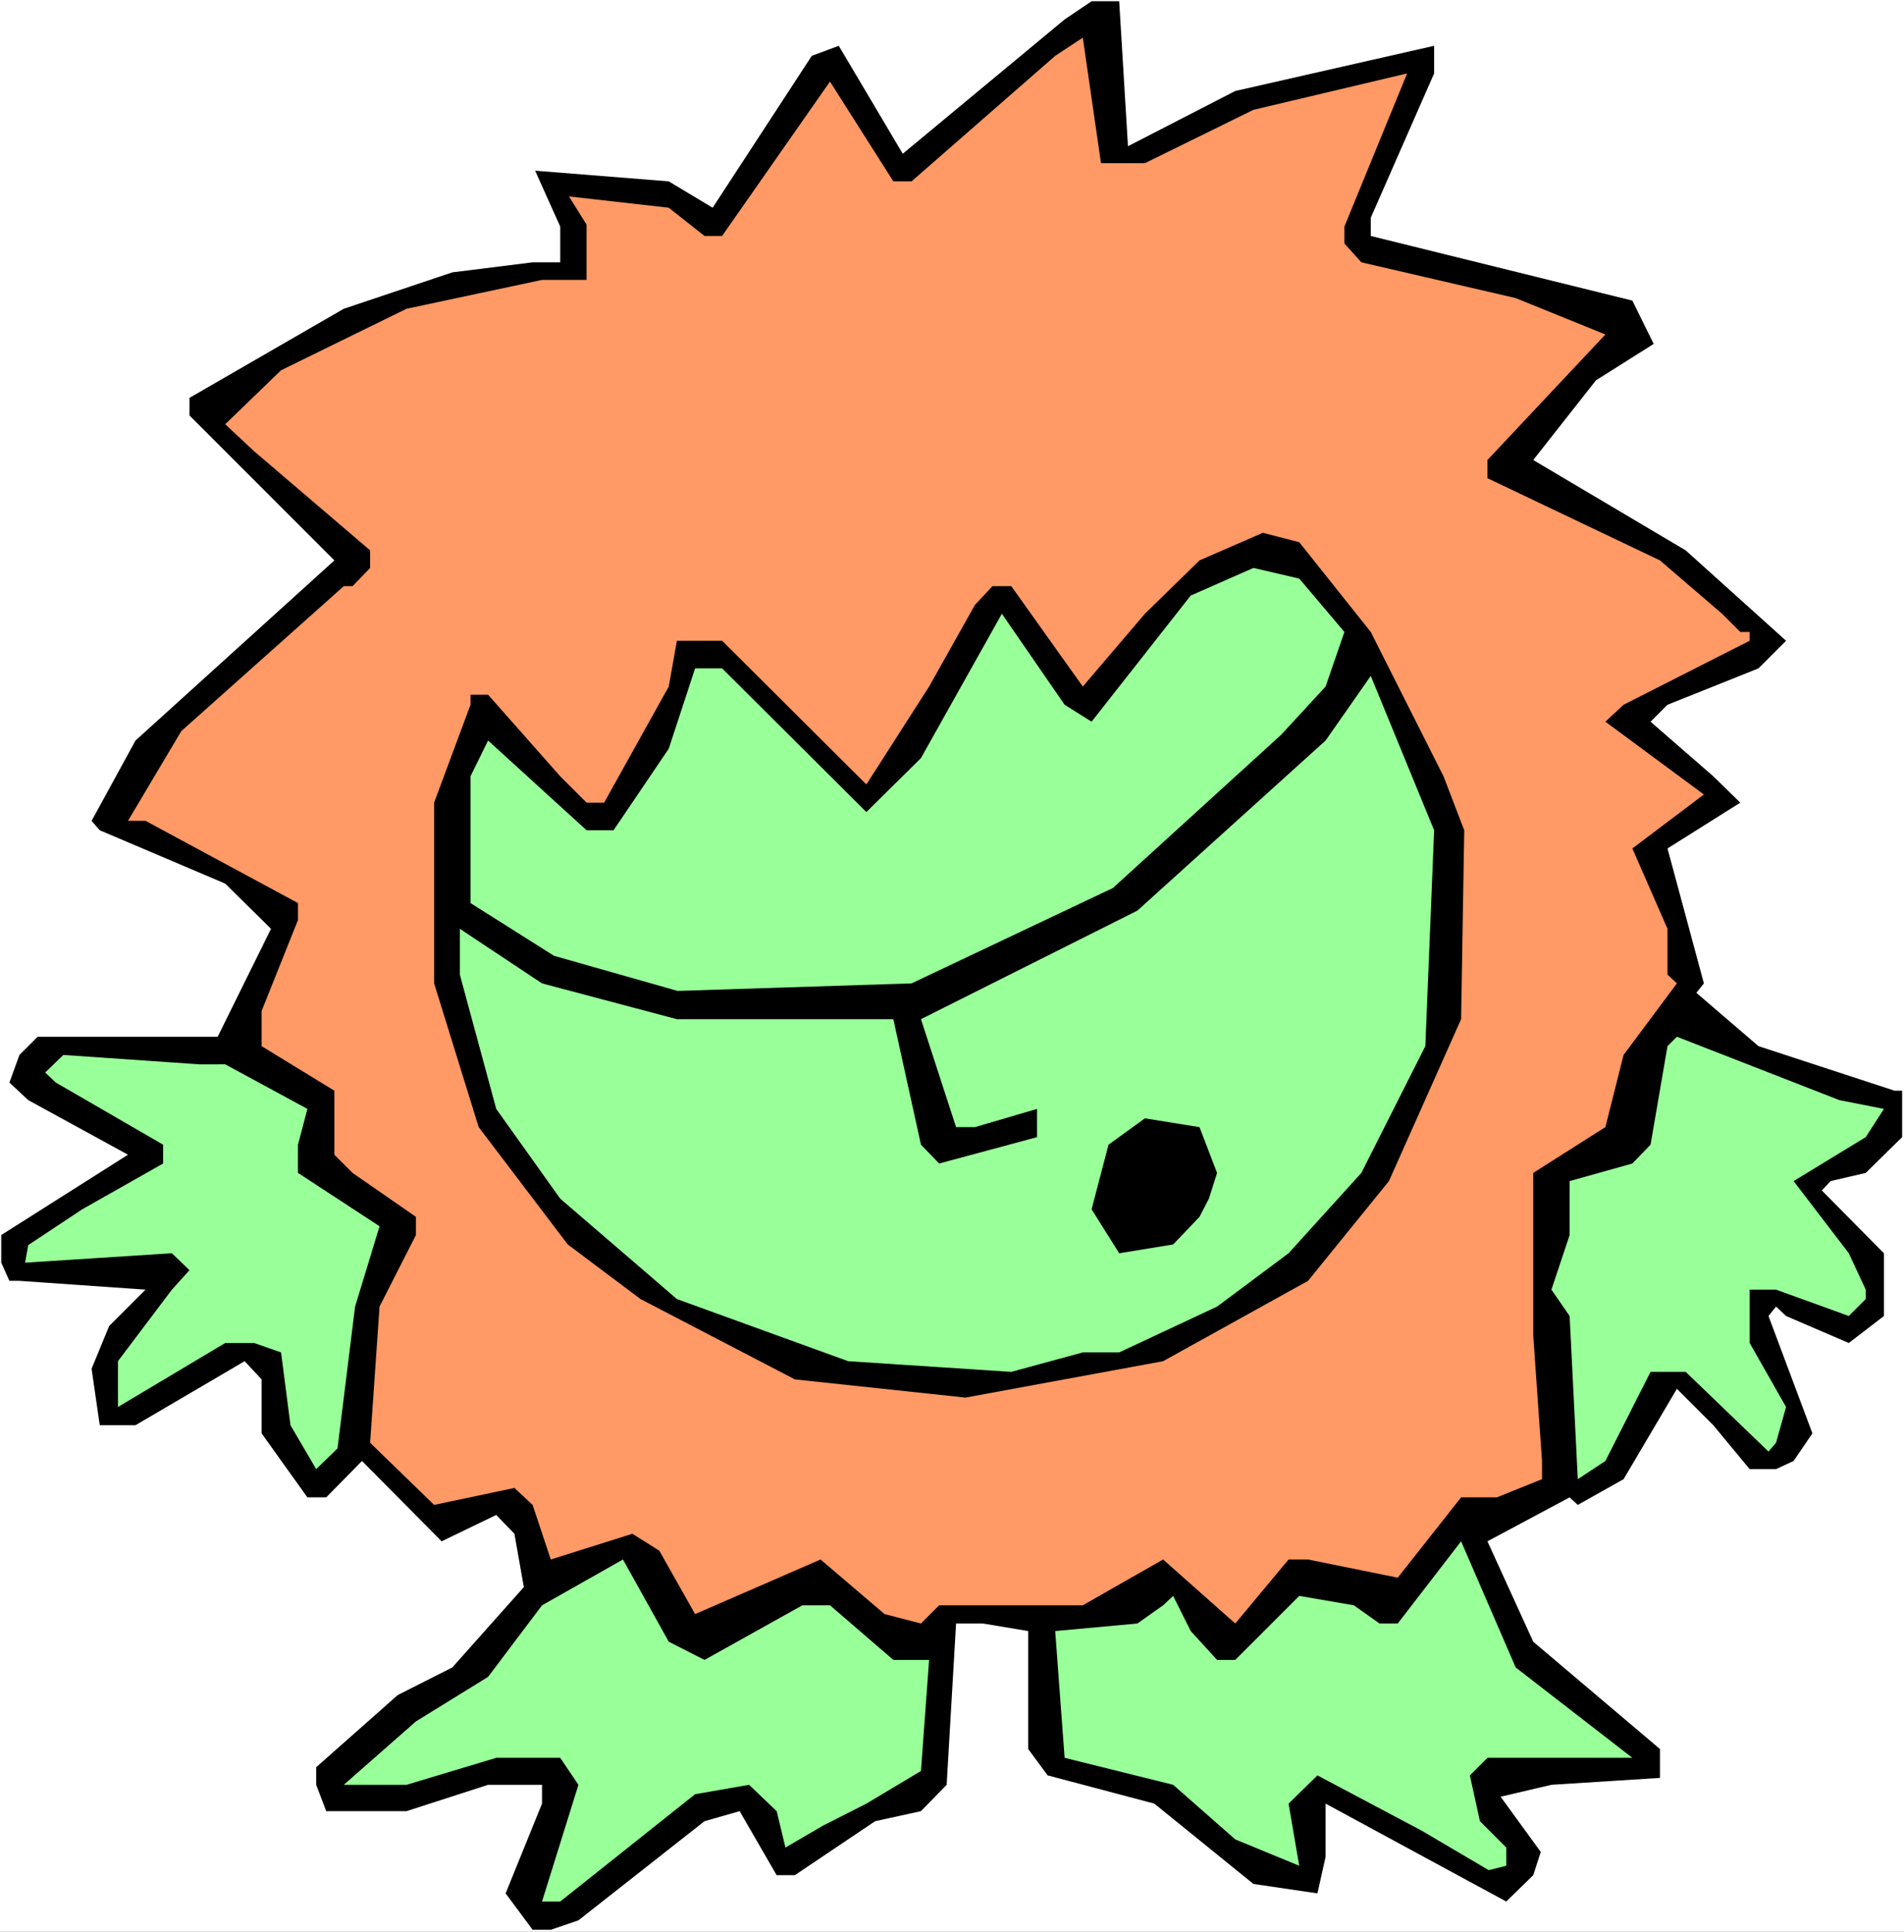 <?xml version="1.0" encoding="UTF-8" standalone="no"?>
<svg
   version="1.0"
   width="129.766mm"
   height="131.611mm"
   id="svg11"
   sodipodi:docname="Goblin 13.wmf"
   xmlns:inkscape="http://www.inkscape.org/namespaces/inkscape"
   xmlns:sodipodi="http://sodipodi.sourceforge.net/DTD/sodipodi-0.dtd"
   xmlns="http://www.w3.org/2000/svg"
   xmlns:svg="http://www.w3.org/2000/svg">
  <rect width="100%" height="100%" fill="#808080" stroke="none"/>
  <sodipodi:namedview
     id="namedview11"
     pagecolor="#ffffff"
     bordercolor="#000000"
     borderopacity="0.25"
     inkscape:showpageshadow="2"
     inkscape:pageopacity="0.0"
     inkscape:pagecheckerboard="0"
     inkscape:deskcolor="#d1d1d1"
     inkscape:document-units="mm" />
  <defs
     id="defs1">
    <pattern
       id="WMFhbasepattern"
       patternUnits="userSpaceOnUse"
       width="6"
       height="6"
       x="0"
       y="0" />
  </defs>
  <path
     style="fill:#ffffff;fill-opacity:1;fill-rule:evenodd;stroke:none"
     d="M 0,497.426 H 490.455 V 0 H 0 Z"
     id="path1" />
  <path
     style="fill:#000000;fill-opacity:1;fill-rule:evenodd;stroke:none"
     d="m 290.556,37.654 27.634,-14.221 51.227,-11.636 v 7.111 L 353.096,56.078 v 4.687 l 67.387,16.646 5.494,11.151 -14.867,9.373 -16.16,20.524 39.269,23.271 25.856,23.271 -7.11,7.111 -23.432,9.373 -4.363,4.363 16.16,14.06 6.949,6.787 -18.746,11.797 9.373,34.745 -1.939,2.424 15.998,13.737 35.067,11.474 h 1.939 v 11.959 l -9.373,9.212 -9.05,2.101 -2.262,2.424 15.998,16.161 v 16.161 l -9.05,6.949 -16.16,-6.949 -2.586,-2.424 -1.939,2.424 11.312,30.22 -4.848,7.111 -4.525,2.101 h -6.787 l -9.373,-11.312 -9.373,-9.373 -13.736,23.271 -11.797,6.626 -2.101,-1.939 -21.17,11.312 11.797,25.857 32.643,27.635 v 7.434 l -27.957,1.778 -13.09,3.071 10.342,14.221 -1.939,5.979 -6.949,6.787 -46.541,-25.211 v 13.737 l -2.101,9.373 -16.483,-2.424 -25.533,-20.686 -27.472,-7.272 -5.01,-6.787 v -30.382 l -11.635,-1.939 h -6.949 l -2.424,41.533 -6.626,6.787 -11.797,2.586 -20.685,13.898 h -4.686 l -9.534,-16.484 -9.05,2.586 -32.482,25.534 -7.11,2.424 h -4.686 l -6.949,-9.373 9.373,-23.11 v -4.848 h -13.898 l -21.008,6.787 H 84.032 l -2.586,-6.787 v -4.525 l 21.008,-18.585 14.059,-7.111 18.422,-20.686 -2.424,-13.737 -4.686,-4.848 -14.059,6.787 -20.523,-20.686 -9.211,9.373 H 79.184 L 67.387,369.11 v -13.898 l -4.363,-4.687 -28.118,16.484 h -9.211 l -2.101,-14.545 4.525,-10.989 9.373,-9.373 -32.482,-2.262 h -2.586 l -2.101,-4.687 v -7.111 L 32.966,297.357 7.272,283.297 l -4.848,-4.525 2.586,-7.111 4.686,-4.687 H 56.075 L 69.811,239.178 58.014,227.542 25.694,213.806 23.594,211.382 34.906,190.696 86.133,144.315 48.803,106.984 v -4.525 L 88.557,79.511 l 27.957,-9.373 20.685,-2.586 h 7.11 v -9.212 l -6.464,-14.383 34.421,2.747 11.312,6.787 25.533,-39.109 6.949,-2.586 16.483,27.796 41.693,-34.584 6.949,-4.687 h 7.11 z"
     id="path2" />
  <path
     style="fill:#ff9966;fill-opacity:1;fill-rule:evenodd;stroke:none"
     d="m 294.92,42.018 27.957,-13.737 39.592,-9.373 -16.16,39.432 v 4.363 l 4.363,4.848 39.754,9.212 23.109,9.373 -30.381,32.321 v 4.687 l 44.44,21.171 15.998,13.737 4.686,4.687 h 2.424 v 2.263 l -32.482,16.484 -4.686,4.363 25.371,18.746 -18.422,13.898 9.05,20.686 v 11.797 l 2.424,2.262 -13.736,18.423 -4.686,18.585 -18.584,11.797 v 41.856 l 2.262,32.321 v 4.687 l -11.635,4.687 h -9.211 l -16.322,20.686 -23.109,-4.687 h -5.01 l -13.736,16.484 -18.584,-16.484 -20.685,11.797 h -37.006 l -4.686,4.687 -9.373,-2.424 -16.483,-14.06 -32.32,14.06 -9.211,-16.322 -6.949,-4.363 -21.008,6.626 -4.686,-14.06 -4.686,-4.363 -20.685,4.363 -16.483,-15.999 2.424,-35.069 9.373,-18.423 v -4.687 l -16.322,-11.312 -4.686,-4.687 V 280.873 L 67.387,269.399 v -9.05 l 9.373,-23.433 v -4.363 L 37.491,211.382 H 32.966 L 46.702,188.272 88.557,150.941 h 2.262 l 4.525,-4.687 v -4.525 L 65.448,116.195 58.014,109.246 72.397,95.348 104.717,79.511 139.622,72.077 h 11.474 V 57.855 l -4.525,-7.272 25.694,2.909 9.211,7.272 h 4.525 l 27.795,-39.755 16.322,25.695 h 4.686 l 37.006,-32.321 7.11,-4.687 4.686,32.321 z"
     id="path3" />
  <path
     style="fill:#000000;fill-opacity:1;fill-rule:evenodd;stroke:none"
     d="m 353.096,162.738 18.746,37.17 5.333,13.898 -0.808,48.644 -18.584,41.695 -20.846,25.695 -37.33,20.686 -50.904,9.373 -43.955,-4.687 -39.754,-20.686 -18.746,-14.06 -22.947,-30.22 -11.474,-37.008 V 206.695 l 9.373,-25.211 v -2.586 h 4.525 l 18.584,21.009 6.787,6.787 h 4.525 l 16.645,-29.897 2.101,-11.797 h 11.635 l 37.168,37.008 16.16,-25.211 11.797,-21.009 4.525,-4.848 h 4.848 l 18.422,25.857 15.998,-18.746 14.059,-13.737 16.322,-7.111 9.373,2.424 z"
     id="path4" />
  <path
     style="fill:#99ff99;fill-opacity:1;fill-rule:evenodd;stroke:none"
     d="m 346.308,162.738 -4.848,14.06 -11.474,12.444 -43.309,39.432 -51.874,24.564 -60.277,1.939 -31.835,-9.05 -21.493,-13.575 v -32.645 l 4.525,-9.212 25.371,23.11 h 6.949 l 14.221,-21.009 6.787,-20.686 h 6.949 l 37.168,37.008 14.059,-13.898 20.846,-37.17 16.16,23.433 6.949,4.363 25.533,-32.483 16.16,-7.111 11.797,2.747 z"
     id="path5" />
  <path
     style="fill:#99ff99;fill-opacity:1;fill-rule:evenodd;stroke:none"
     d="m 367.155,269.399 -16.483,32.645 -18.746,20.686 -18.422,13.737 -25.21,11.797 h -9.373 l -18.422,5.01 -42.016,-2.747 -44.117,-15.999 -30.058,-25.857 -16.483,-23.11 -9.373,-34.584 v -11.797 l 21.17,14.06 34.744,9.212 h 55.752 l 7.11,32.321 4.686,4.848 25.21,-6.787 v -7.272 l -15.998,4.687 h -4.848 l -9.05,-27.796 55.752,-27.958 48.48,-43.795 11.635,-16.645 16.322,39.755 z"
     id="path6" />
  <path
     style="fill:#99ff99;fill-opacity:1;fill-rule:evenodd;stroke:none"
     d="m 485.284,285.559 -4.686,7.272 -18.584,11.312 14.221,18.585 4.363,9.373 v 2.424 l -4.363,4.363 -18.746,-6.787 h -6.787 v 13.737 l 9.373,16.484 -2.586,9.212 -1.939,2.263 -21.331,-20.524 h -9.05 l -11.635,22.948 -7.11,4.687 -2.101,-42.018 -4.686,-6.787 4.686,-14.06 v -13.898 l 16.16,-4.525 4.686,-4.848 4.363,-25.372 2.424,-2.424 41.854,16.322 z"
     id="path7" />
  <path
     style="fill:#99ff99;fill-opacity:1;fill-rule:evenodd;stroke:none"
     d="m 58.014,274.085 21.17,11.474 -2.424,9.212 v 7.272 l 21.008,13.737 -6.302,20.686 -4.525,36.523 -5.494,5.333 -6.626,-11.312 -2.424,-18.746 -6.949,-2.424 h -7.434 l -27.634,16.484 v -11.797 l 13.898,-18.423 4.525,-5.01 -4.525,-4.363 -37.814,2.424 0.808,-4.525 13.898,-9.212 20.846,-11.797 v -4.848 l -27.634,-15.999 -2.747,-2.586 4.686,-4.525 35.067,2.424 z"
     id="path8" />
  <path
     style="fill:#000000;fill-opacity:1;fill-rule:evenodd;stroke:none"
     d="m 313.504,302.043 -2.101,6.626 -2.424,4.687 -6.787,7.111 -13.898,2.263 -7.11,-11.312 4.363,-16.645 9.373,-6.787 14.059,2.263 z"
     id="path9" />
  <path
     style="fill:#99ff99;fill-opacity:1;fill-rule:evenodd;stroke:none"
     d="m 420.483,452.661 h -37.33 l -4.525,4.525 2.586,11.797 6.787,6.787 v 4.687 l -4.525,1.131 -17.291,-10.181 -26.826,-14.221 -7.434,7.272 2.747,15.999 -16.483,-6.787 -15.998,-14.06 -27.957,-6.949 -2.424,-32.645 21.17,-1.939 6.626,-4.687 2.586,-2.424 4.525,9.05 6.787,7.434 h 4.686 l 16.483,-16.484 14.059,2.424 6.626,4.687 h 4.686 l 16.322,-21.17 14.059,32.483 z"
     id="path10" />
  <path
     style="fill:#99ff99;fill-opacity:1;fill-rule:evenodd;stroke:none"
     d="m 181.477,427.45 25.21,-14.06 h 7.11 l 16.322,14.06 h 9.211 l -2.101,28.604 -14.059,8.404 -11.15,5.656 -9.696,5.656 -2.262,-9.373 -7.11,-6.787 -13.898,2.424 -34.744,27.635 h -4.686 l 9.373,-30.059 -4.686,-6.949 h -16.483 l -23.109,6.949 H 88.557 l 18.584,-16.322 18.584,-11.474 13.898,-18.423 20.846,-11.797 11.797,21.17 z"
     id="path11" />
</svg>

